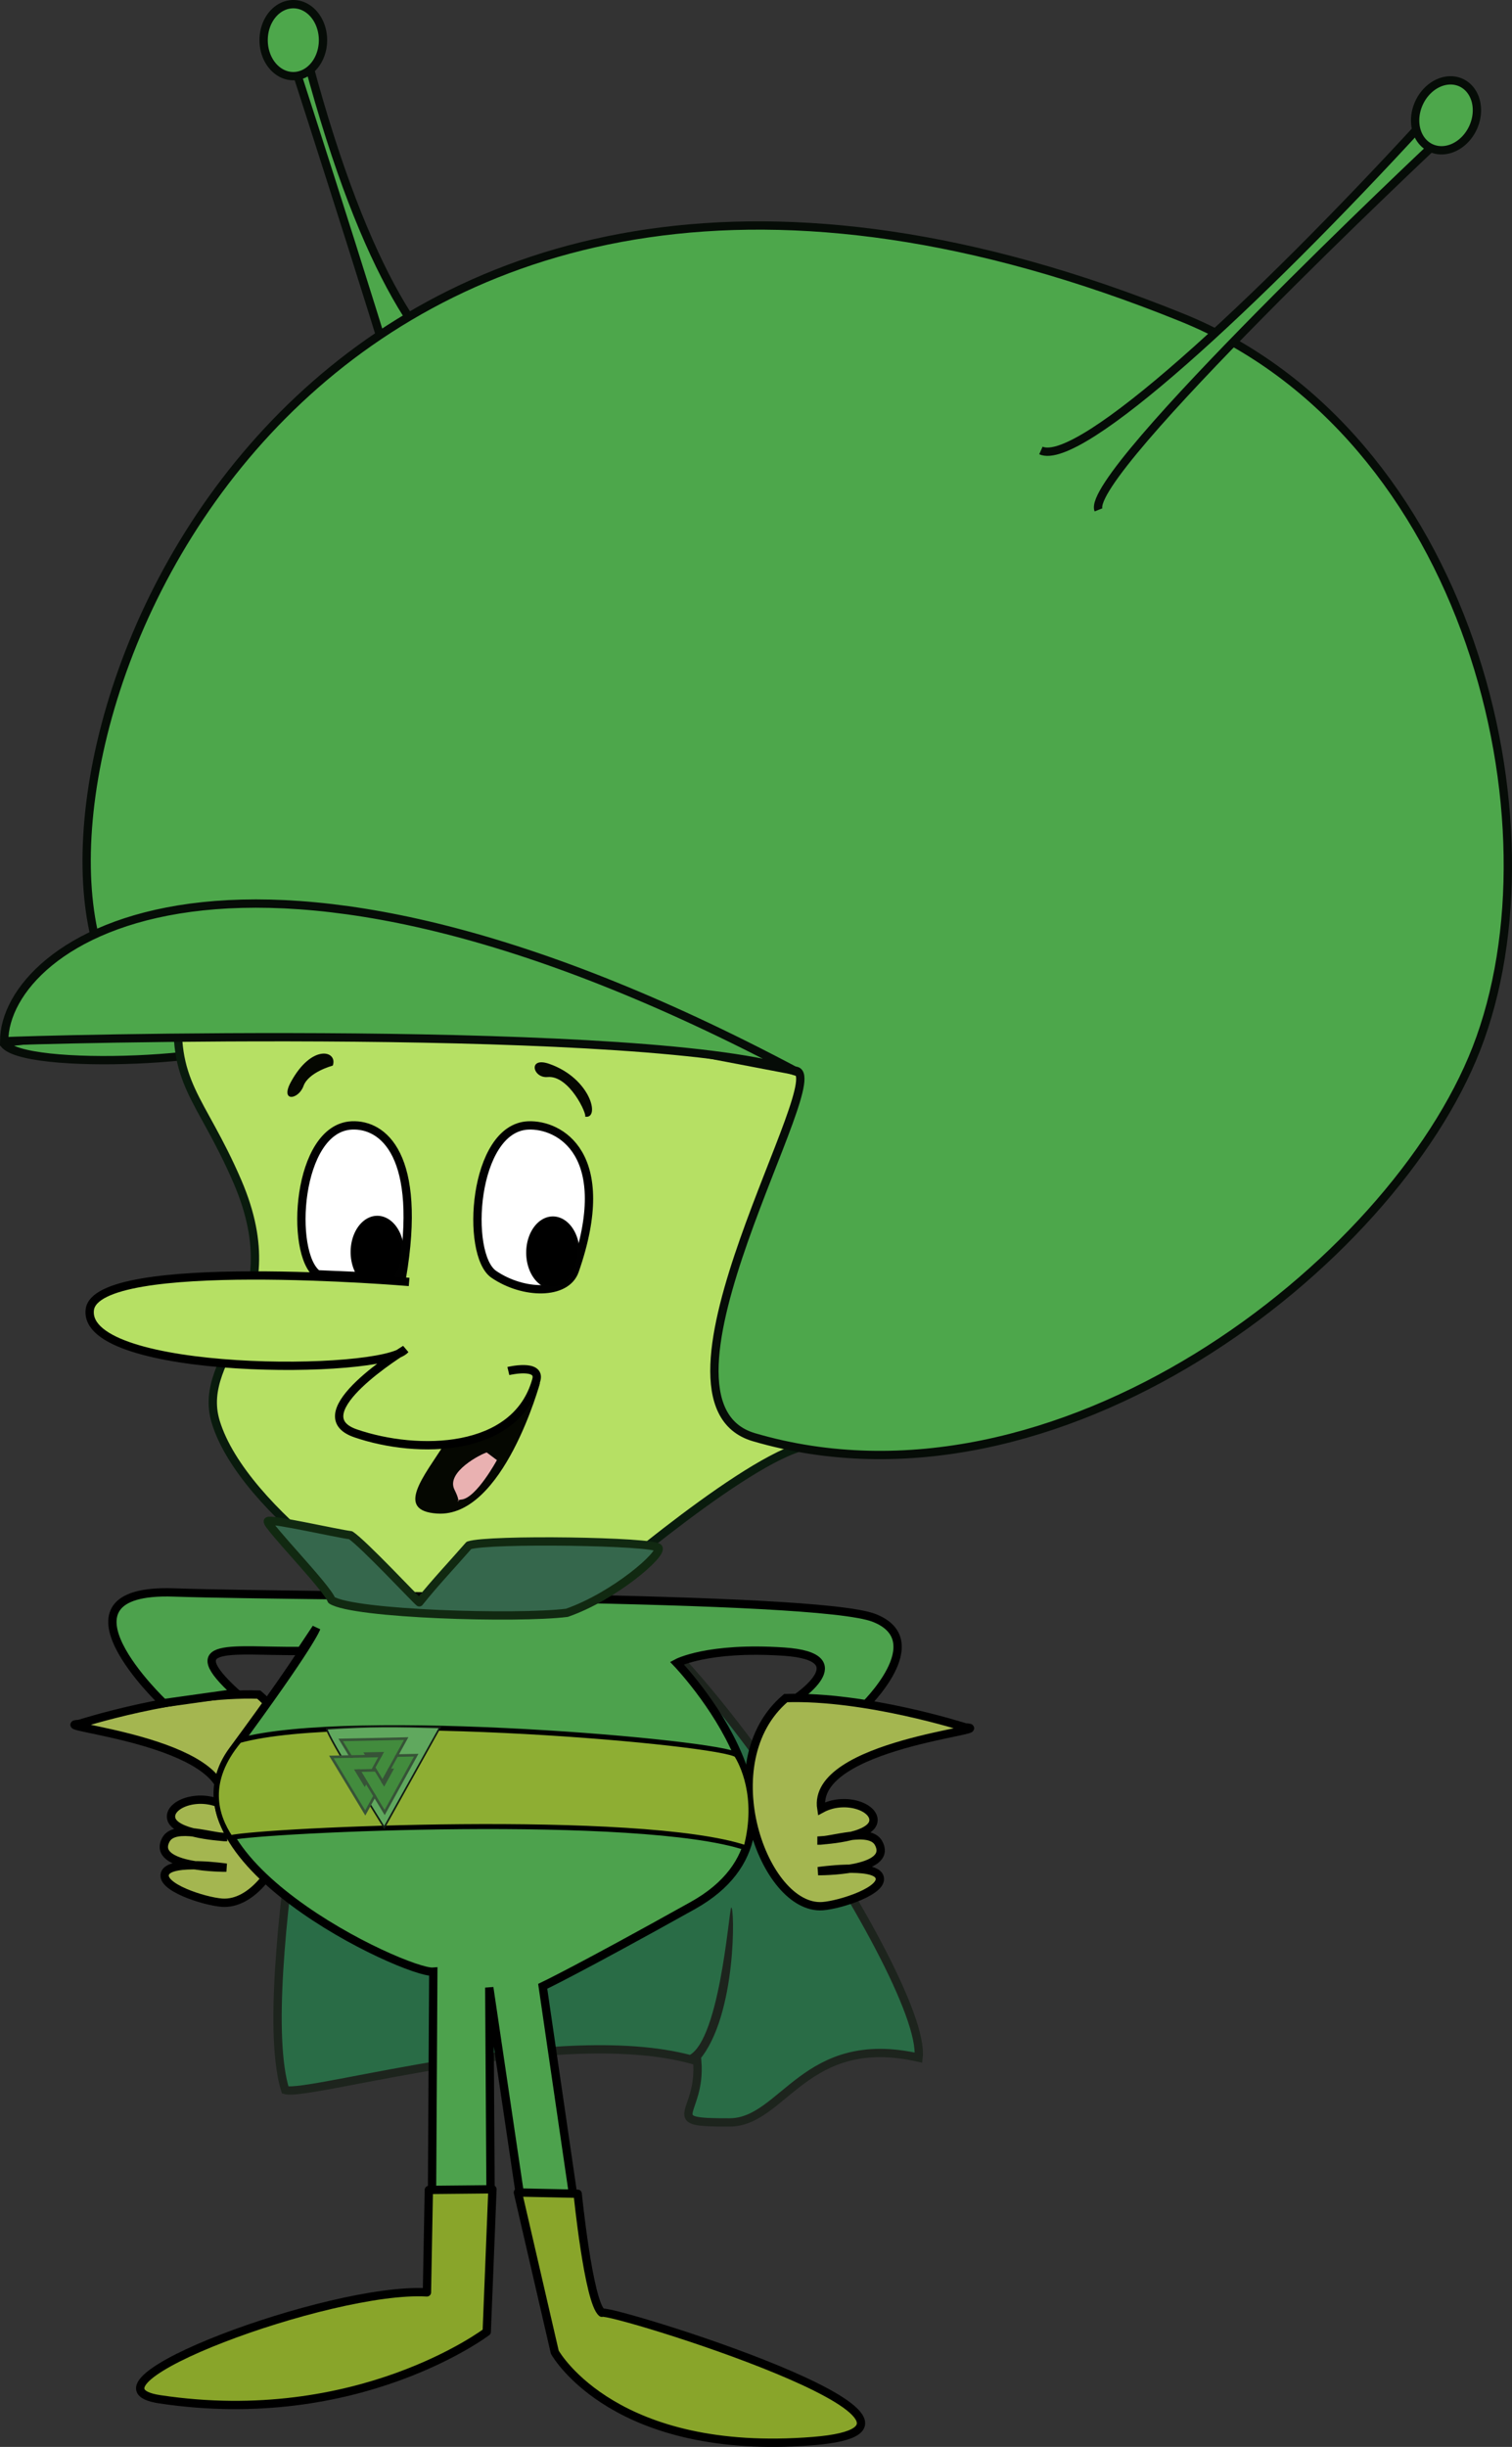 <?xml version="1.0" encoding="UTF-8" standalone="no"?>
<!-- Created with Inkscape (http://www.inkscape.org/) -->
<svg
   xmlns:dc="http://purl.org/dc/elements/1.1/"
   xmlns:cc="http://creativecommons.org/ns#"
   xmlns:rdf="http://www.w3.org/1999/02/22-rdf-syntax-ns#"
   xmlns:svg="http://www.w3.org/2000/svg"
   xmlns="http://www.w3.org/2000/svg"
   xmlns:sodipodi="http://sodipodi.sourceforge.net/DTD/sodipodi-0.dtd"
   xmlns:inkscape="http://www.inkscape.org/namespaces/inkscape"
   id="svg2457"
   sodipodi:version="0.32"
   inkscape:version="0.46"
   width="100%"
   height="100%"
   version="1.0"
   sodipodi:docname="gazoo.svg"
   inkscape:output_extension="org.inkscape.output.svg.inkscape"
   viewBox="0 0 181.827 294.185">
  <rect x="0" y="0" width="181.827" height="294.185" fill="#333333" stroke="none"/>
  <defs
     id="defs2460">
    <inkscape:perspective
       sodipodi:type="inkscape:persp3d"
       inkscape:vp_x="0 : 526.18109 : 1"
       inkscape:vp_y="0 : 1000 : 0"
       inkscape:vp_z="744.09448 : 526.18109 : 1"
       inkscape:persp3d-origin="372.04724 : 350.78739 : 1"
       id="perspective2464" />
    <inkscape:perspective
       id="perspective3405"
       inkscape:persp3d-origin="337.5 : 200 : 1"
       inkscape:vp_z="675 : 300 : 1"
       inkscape:vp_y="0 : 1000 : 0"
       inkscape:vp_x="0 : 300 : 1"
       sodipodi:type="inkscape:persp3d" />
  </defs>
  <sodipodi:namedview
     inkscape:window-height="829"
     inkscape:window-width="1440"
     inkscape:pageshadow="2"
     inkscape:pageopacity="0.0"
     guidetolerance="10.0"
     gridtolerance="10.0"
     objecttolerance="10.0"
     borderopacity="1.0"
     bordercolor="#666666"
     pagecolor="#ffffff"
     id="base"
     showgrid="false"
     inkscape:zoom="1.6339869"
     inkscape:cx="-51.242835"
     inkscape:cy="96.213201"
     inkscape:window-x="0"
     inkscape:window-y="25"
     inkscape:current-layer="svg2457" />
  <g
     id="g3645">
    <path
       sodipodi:nodetypes="ccc"
       id="path3440"
       d="M 0.437,125.403 C 2.436,128.835 30.262,127.706 32.755,123.988 C 18.436,123.637 3.067,124.928 0.437,125.403 z"
       style="fill:#4da74b;fill-opacity:1;fill-rule:evenodd;stroke:#060c07;stroke-width:1px;stroke-linecap:butt;stroke-linejoin:bevel;stroke-opacity:1" />
    <path
       sodipodi:nodetypes="cssccscc"
       id="path3260"
       d="M 21.551,120.282 C 20.507,130.368 24.118,131.773 28.544,142.038 C 35.326,157.767 23.432,162.723 25.943,170.955 C 29.276,181.882 48.3,194.211 50.576,194.211 L 70.007,192.375 C 70.007,192.375 88.214,176.463 96.17,174.015 C 104.126,171.567 104.126,122.607 104.126,122.607 C 76.637,122.301 51.522,120.588 21.551,120.282 z"
       style="fill:#b6e064;fill-opacity:1;fill-rule:evenodd;stroke:#091b0d;stroke-width:1px;stroke-linecap:butt;stroke-linejoin:miter;stroke-opacity:1" />
    <path
       sodipodi:nodetypes="cscc"
       id="path3264"
       d="M 64.958,166.212 C 64.958,166.212 60.54,182.501 52.565,181.971 C 47.426,181.629 51.004,177.473 53.483,173.556 C 56.673,173.953 62.578,170.267 64.958,166.212 z"
       style="fill:#050701;fill-opacity:1;fill-rule:evenodd;stroke:none;stroke-width:1px;stroke-linecap:butt;stroke-linejoin:miter;stroke-opacity:1" />
    <path
       sodipodi:nodetypes="cccs"
       id="path3266"
       d="M 42.314,135.306 C 46.048,135.139 50.845,138.834 48.326,153.647 L 38.183,153.207 C 34.787,150.732 35.665,135.602 42.314,135.306 z"
       style="fill:#ffffff;fill-opacity:1;fill-rule:evenodd;stroke:#010101;stroke-width:1px;stroke-linecap:butt;stroke-linejoin:miter;stroke-opacity:1" />
    <path
       transform="translate(52.565,-0.864)"
       d="M -4.131,151.393 A 3.06,4.207 0 1 1 -10.251,151.393 A 3.06,4.207 0 1 1 -4.131,151.393 z"
       sodipodi:ry="4.2075"
       sodipodi:rx="3.0599999"
       sodipodi:cy="151.39349"
       sodipodi:cx="-7.191"
       id="path3270"
       style="fill:#000000;fill-opacity:1;stroke:#010101;stroke-width:0.3;stroke-linecap:round;stroke-linejoin:round;stroke-miterlimit:4;stroke-dasharray:none;stroke-dashoffset:0;stroke-opacity:1"
       sodipodi:type="arc" />
    <path
       sodipodi:nodetypes="cscssc"
       id="path3262"
       d="M 49.199,154.125 C 49.199,154.125 11.519,150.931 10.796,157.491 C 9.922,165.421 45.988,165.378 48.74,162.234 C 48.74,162.234 35.993,170.009 42.773,172.332 C 50.221,174.883 62.078,174.709 64.499,165.906 C 65.051,163.899 61.133,164.835 61.133,164.835"
       style="fill:#b6e064;fill-opacity:1;fill-rule:evenodd;stroke:#000000;stroke-width:1px;stroke-linecap:butt;stroke-linejoin:miter;stroke-opacity:1" />
    <path
       sodipodi:nodetypes="csss"
       id="path3268"
       d="M 63.516,135.308 C 67.25,135.142 74.008,138.713 69.114,152.776 C 68.096,155.701 62.955,155.645 59.385,153.209 C 55.918,150.843 56.867,135.604 63.516,135.308 z"
       style="fill:#ffffff;fill-opacity:1;fill-rule:evenodd;stroke:#010101;stroke-width:1px;stroke-linecap:butt;stroke-linejoin:miter;stroke-opacity:1" />
    <path
       transform="translate(73.679,-0.788)"
       d="M -4.131,151.393 A 3.06,4.207 0 1 1 -10.251,151.393 A 3.06,4.207 0 1 1 -4.131,151.393 z"
       sodipodi:ry="4.2075"
       sodipodi:rx="3.0599999"
       sodipodi:cy="151.39349"
       sodipodi:cx="-7.191"
       id="path3272"
       style="fill:#000000;fill-opacity:1;stroke:#010101;stroke-width:0.3;stroke-linecap:round;stroke-linejoin:round;stroke-miterlimit:4;stroke-dasharray:none;stroke-dashoffset:0;stroke-opacity:1"
       sodipodi:type="arc" />
    <path
       sodipodi:nodetypes="cccscsc"
       id="path3423"
       d="M 40.14,192.857 C 40.14,192.857 30.403,238.729 34.298,251.278 C 37.131,252.148 67.846,242.948 83.848,247.816 C 84.379,254.342 79.224,255.202 87.743,255.173 C 94.228,255.151 96.775,244.287 110.462,247.383 C 111.599,237.714 77.681,187.718 70.541,192.262 C 63.401,196.806 40.357,192.857 40.14,192.857 z"
       style="fill:#296c46;fill-opacity:1;fill-rule:evenodd;stroke:#1d241d;stroke-width:1px;stroke-linecap:butt;stroke-linejoin:miter;stroke-opacity:1" />
    <path
       sodipodi:nodetypes="ccsscscscc"
       id="path3308"
       d="M 9.549,207.257 C 9.549,207.257 21.455,203.425 31.122,203.738 C 40.177,211.396 33.777,229.275 26.685,228.754 C 24.552,228.597 19.074,226.84 19.877,225.158 C 20.629,223.582 27.221,224.546 27.221,224.546 C 27.221,224.546 18.09,224.628 19.953,221.18 C 21.012,219.222 25.627,220.954 27.297,220.874 C 27.297,220.874 20.613,220.617 20.565,218.426 C 20.529,216.78 24.093,215.55 26.838,217.049 C 28.088,209.231 5.018,207.51 9.549,207.257 z"
       style="fill:#a4b650;fill-opacity:1;fill-rule:evenodd;stroke:#000000;stroke-width:1px;stroke-linecap:butt;stroke-linejoin:miter;stroke-opacity:1" />
    <path
       sodipodi:nodetypes="cssccscscccccccscccc"
       id="path3296"
       d="M 19.67,204.768 C 19.67,204.768 5.041,190.927 20.894,191.457 C 38.326,192.039 98.082,191.763 105.12,194.517 C 112.158,197.271 103.82,205.227 103.82,205.227 L 95.558,204.309 C 95.558,204.309 103.437,199.183 94.257,198.571 C 85.077,197.959 81.405,199.948 81.405,199.948 C 81.405,199.948 100.302,219.617 83.318,229.095 C 69.471,236.821 65.264,238.81 65.264,238.81 L 68.936,263.979 L 62.51,263.749 L 58.838,238.963 L 58.991,263.29 L 51.953,263.596 L 52.106,237.051 C 48.882,237.324 18.522,223.281 28.008,210.429 C 37.494,197.577 38.03,195.741 38.03,195.741 L 36.194,198.495 C 27.912,198.573 21.462,197.212 28.391,203.544 L 19.67,204.768 z"
       style="fill:#4da24d;fill-opacity:1;fill-rule:evenodd;stroke:#000000;stroke-width:1px;stroke-linecap:butt;stroke-linejoin:miter;stroke-opacity:1" />
    <path
       sodipodi:nodetypes="ccccsccz"
       id="path3288"
       d="M 32.216,182.889 C 32.519,182.535 40.518,184.373 42.161,184.572 C 43.669,185.547 50.03,192.36 50.423,192.642 C 52.303,190.284 54.401,188.078 56.39,185.796 C 58.75,184.998 78.667,185.287 79.187,186.102 C 79.677,186.871 73.87,191.916 68.171,193.905 C 62.242,194.649 42.467,194.077 39.866,192.375 C 39.33,190.845 31.894,183.264 32.216,182.889 z"
       style="fill:#35674c;fill-opacity:1;fill-rule:evenodd;stroke:#112911;stroke-width:1px;stroke-linecap:butt;stroke-linejoin:round;stroke-opacity:1" />
    <path
       sodipodi:nodetypes="cssc"
       id="path3290"
       d="M 40.019,128.115 C 40.019,128.115 37.112,128.88 36.5,130.563 C 35.888,132.246 33.655,132.528 34.97,130.104 C 37.505,125.43 40.654,126.333 40.019,128.115 z"
       style="fill:#050701;fill-opacity:1;fill-rule:evenodd;stroke:none;stroke-width:1px;stroke-linecap:butt;stroke-linejoin:miter;stroke-opacity:1" />
    <path
       sodipodi:nodetypes="cssc"
       id="path3294"
       d="M 70.357,134.253 C 70.655,134.054 68.47,129.247 65.846,129.489 C 64.063,129.654 63.449,126.997 66.053,127.906 C 71.073,129.658 72.217,134.594 70.357,134.253 z"
       style="fill:#050701;fill-opacity:1;fill-rule:evenodd;stroke:none;stroke-width:1px;stroke-linecap:butt;stroke-linejoin:miter;stroke-opacity:1" />
    <path
       sodipodi:nodetypes="cccscc"
       id="path3298"
       d="M 51.57,263.29 L 59.22,263.214 L 58.532,280.35 C 58.532,280.35 43.09,292.057 19.211,288.459 C 8.04,286.775 39.676,274.927 51.341,275.607 L 51.57,263.29 z"
       style="fill:#89a52a;fill-opacity:1;fill-rule:evenodd;stroke:#000000;stroke-width:1px;stroke-linecap:butt;stroke-linejoin:round;stroke-opacity:1" />
    <path
       sodipodi:nodetypes="ccsccc"
       id="path3302"
       d="M 62.28,263.596 L 66.717,282.798 C 67.001,283.3 74.154,295.367 97.757,293.486 C 119.458,291.757 73.159,277.462 72.378,278.055 C 70.769,276.738 69.471,263.749 69.471,263.749 L 62.28,263.596 z"
       style="fill:#89a52a;fill-opacity:1;fill-rule:evenodd;stroke:#000000;stroke-width:1px;stroke-linecap:butt;stroke-linejoin:round;stroke-opacity:1" />
    <path
       sodipodi:nodetypes="csscc"
       id="path3304"
       d="M 58.532,174.627 C 57.92,174.78 53.583,176.959 54.654,179.101 C 55.725,181.243 54.468,180.368 55.472,180.288 C 57.266,180.145 59.756,175.545 59.756,175.545 L 58.532,174.627 z"
       style="fill:#e9b1b1;fill-opacity:1;fill-rule:evenodd;stroke:none;stroke-width:1px;stroke-linecap:butt;stroke-linejoin:miter;stroke-opacity:1" />
    <path
       sodipodi:nodetypes="ccsscscscc"
       id="path3306"
       d="M 116.06,207.675 C 116.06,207.675 104.153,203.842 94.487,204.156 C 85.432,211.813 91.832,229.692 98.924,229.171 C 101.057,229.015 106.535,227.257 105.732,225.576 C 104.98,223.999 98.388,224.964 98.388,224.964 C 98.388,224.964 107.519,225.045 105.656,221.598 C 104.597,219.639 99.981,221.371 98.312,221.292 C 98.312,221.292 104.996,221.034 105.044,218.844 C 105.08,217.197 101.516,215.967 98.771,217.467 C 97.521,209.648 120.591,207.927 116.06,207.675 z"
       style="fill:#a4b650;fill-opacity:1;fill-rule:evenodd;stroke:#000000;stroke-width:1px;stroke-linecap:butt;stroke-linejoin:miter;stroke-opacity:1" />
    <path
       sodipodi:nodetypes="ccccc"
       id="path3310"
       d="M 27.697,220.941 C 31.714,220.023 77.057,217.92 89.708,222.165 C 91.375,215.93 89.109,211.851 88.594,211.014 C 87.094,209.513 42.206,205.544 28.779,209.259 C 24.613,214.229 25.947,218.306 27.697,220.941 z"
       style="fill:#8eae33;fill-opacity:1;fill-rule:evenodd;stroke:#000000;stroke-width:0.6;stroke-linecap:butt;stroke-linejoin:miter;stroke-miterlimit:4;stroke-dasharray:none;stroke-opacity:1" />
    <path
       sodipodi:nodetypes="cccc"
       id="path3417"
       d="M 39.281,207.841 C 39.389,208.815 46.205,219.715 46.205,219.715 L 52.912,207.679 C 47.588,207.547 44.747,207.478 39.281,207.841 z"
       style="fill:#60a85e;fill-opacity:1;fill-rule:evenodd;stroke:#121b12;stroke-width:0.2;stroke-linecap:butt;stroke-linejoin:miter;stroke-miterlimit:4;stroke-dasharray:none;stroke-opacity:1" />
    <g
       style="fill:none;stroke:#000000"
       transform="matrix(0.102,-4.6879141e-3,-4.6879141e-3,-0.102,-179.889,441.834)"
       id="g3392">
      <g
         id="g3412">
        <path
           id="path3394"
           d="M 2338.643,2146.703 L 2267.734,2148.502 L 2290.708,2106.272 L 2327.72,2166.781 L 2279.661,2168.001 L 2313.557,2105.692 L 2338.643,2146.703 z"
           style="fill:none;stroke:#375337;stroke-width:19.82;stroke-opacity:1" />
        <path
           id="path3396"
           d="M 2338.643,2146.703 L 2267.734,2148.502 L 2290.708,2106.272 L 2327.72,2166.781 L 2279.661,2168.001 L 2313.557,2105.692 L 2338.643,2146.703 z"
           style="fill:none;stroke:#428b3d;stroke-width:13.706;stroke-opacity:1" />
        <path
           id="path3398"
           d="M 2304.395,2139.175 L 2283.316,2139.71 M 2313.348,2123.617 L 2303.271,2142.139 M 2312.071,2157.259 L 2301.068,2139.272 M 2295.011,2156.176 L 2275.619,2156.668 M 2302.633,2108.234 L 2293.363,2125.275 M 2330.541,2155.33 L 2320.419,2138.781"
           style="fill:none;stroke:#375337;stroke-width:3.057;stroke-opacity:1"
           sodipodi:nodetypes="cccccccccccc" />
      </g>
    </g>
    <path
       sodipodi:nodetypes="cccs"
       id="path3425"
       d="M 87.932,229.343 C 87.666,229.538 86.496,246.446 82.414,247.275 L 84.091,247.681 C 88.644,242.32 88.351,229.037 87.932,229.343 z"
       style="fill:#1d241d;fill-opacity:1;fill-rule:evenodd;stroke:none;stroke-width:1px;stroke-linecap:butt;stroke-linejoin:miter;stroke-opacity:1" />
    <path
       sodipodi:nodetypes="csccc"
       id="path3427"
       d="M 35.596,8.506 C 35.596,8.506 49.012,50.05 49.012,51.781 C 49.012,53.512 57.234,46.155 57.234,46.155 C 51.632,43.795 43.96,33.271 37.079,7.567 L 35.596,8.506 z"
       style="fill:#4da74b;fill-opacity:1;fill-rule:evenodd;stroke:#060c07;stroke-width:1;stroke-linecap:butt;stroke-linejoin:miter;stroke-miterlimit:4;stroke-dasharray:none;stroke-opacity:1" />
    <path
       sodipodi:nodetypes="cssscc"
       id="path2468"
       d="M 11.408,112.662 C 3.654,80.529 41.019,-2.674 142.07,38.151 C 176.659,52.125 188.098,99.003 177.546,126.074 C 167.447,151.984 127.108,183.48 90.662,172.791 C 75.952,168.476 100.571,128.587 95.558,128.727 L 11.408,112.662 z"
       style="fill:#4da74b;fill-opacity:1;fill-rule:evenodd;stroke:#060c07;stroke-width:1;stroke-linecap:butt;stroke-linejoin:miter;stroke-miterlimit:4;stroke-dasharray:none;stroke-opacity:1" />
    <path
       transform="translate(235.094,2.185)"
       d="M -196.252,2.643 A 3.57,4.327 0 1 1 -203.392,2.643 A 3.57,4.327 0 1 1 -196.252,2.643 z"
       sodipodi:ry="4.3274937"
       sodipodi:rx="3.5701821"
       sodipodi:cy="2.6427054"
       sodipodi:cx="-199.82201"
       id="path3419"
       style="fill:#4da74b;fill-opacity:1;stroke:#060c07;stroke-width:1;stroke-linecap:round;stroke-linejoin:round;stroke-miterlimit:4;stroke-dasharray:none;stroke-dashoffset:0;stroke-opacity:1"
       sodipodi:type="arc" />
    <path
       sodipodi:nodetypes="cccs"
       id="path3429"
       d="M 125.175,54.161 C 129.818,56.226 151.104,36.545 170.973,14.907 L 172.371,17.478 C 172.371,17.478 130.368,56.974 132.099,61.301"
       style="fill:#4da74b;fill-opacity:1;fill-rule:evenodd;stroke:#060c07;stroke-width:1;stroke-linecap:butt;stroke-linejoin:miter;stroke-miterlimit:4;stroke-dasharray:none;stroke-opacity:1" />
    <path
       transform="matrix(0.907,0.421,-0.421,0.907,356.245,95.593)"
       d="M -196.252,2.643 A 3.57,4.327 0 1 1 -203.392,2.643 A 3.57,4.327 0 1 1 -196.252,2.643 z"
       sodipodi:ry="4.3274937"
       sodipodi:rx="3.5701821"
       sodipodi:cy="2.6427054"
       sodipodi:cx="-199.82201"
       id="path3421"
       style="fill:#4da74b;fill-opacity:1;stroke:#060c07;stroke-width:1;stroke-linecap:round;stroke-linejoin:round;stroke-miterlimit:4;stroke-dasharray:none;stroke-dashoffset:0;stroke-opacity:1"
       sodipodi:type="arc" />
    <path
       sodipodi:nodetypes="ccc"
       id="path3438"
       d="M 0.5,125.192 C 0.494,113.268 28.496,93.062 95.864,128.88 C 78.989,122.956 2.86,125.006 0.5,125.192 z"
       style="fill:#4da74b;fill-opacity:1;fill-rule:evenodd;stroke:#060c07;stroke-width:1px;stroke-linecap:butt;stroke-linejoin:miter;stroke-opacity:1" />
  </g>
</svg>

